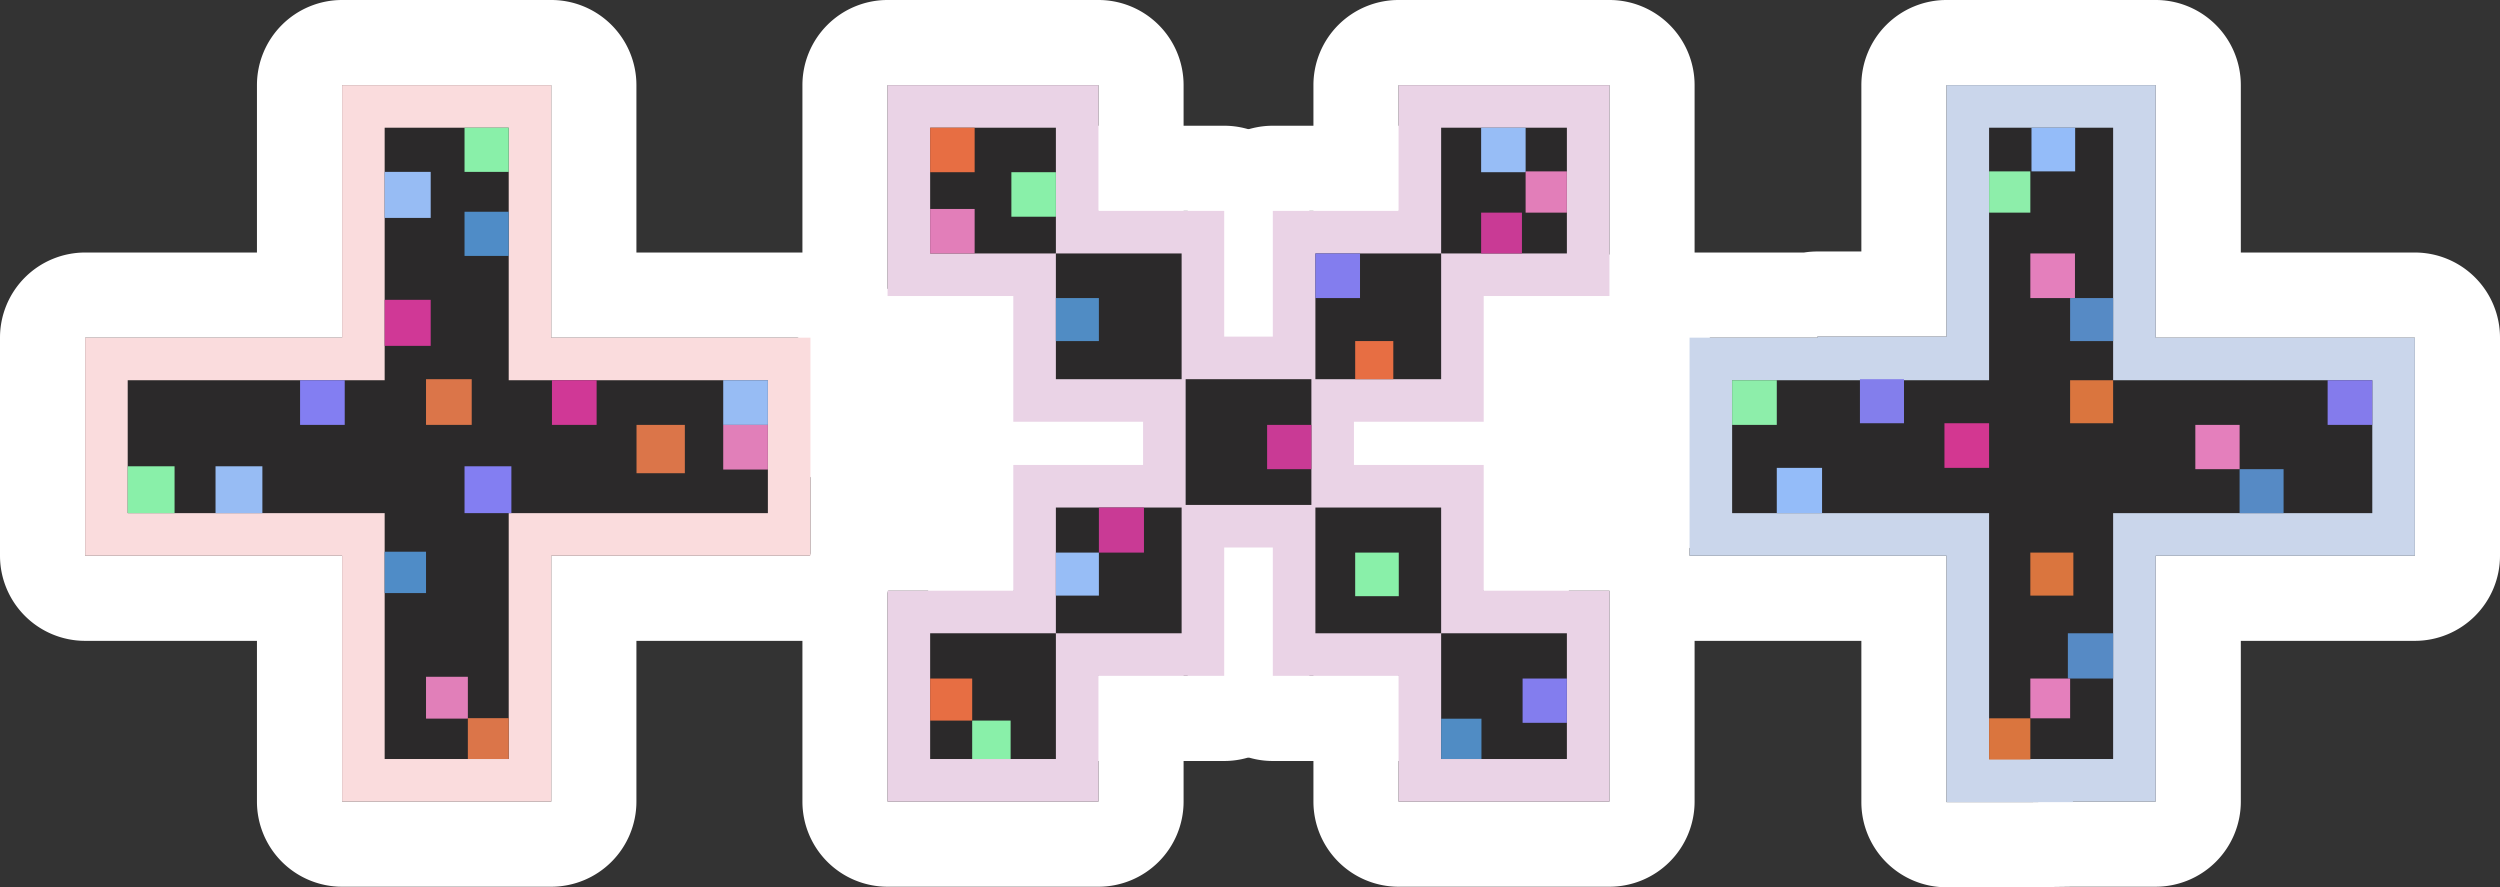 <svg xmlns="http://www.w3.org/2000/svg" viewBox="0 0 293.634 104.214"><rect x="0" y="0" width="293.634" height="104.214" fill="#333333" stroke="none"/><defs><style>.cls-1{fill:#fff;}.cls-2{fill:#fadcdd;stroke:#fadcdd;}.cls-2,.cls-4,.cls-5{stroke-miterlimit:10;stroke-width:10px;}.cls-3{fill:#ead3e6;}.cls-4{fill:none;stroke:#ead3e6;}.cls-5{fill:#cad6eb;stroke:#cad6eb;}.cls-6{fill:#2b292a;}.cls-7{fill:#89f0a9;}.cls-8{fill:#97bcf4;}.cls-9{fill:#4f8cc7;}.cls-10{fill:#d03896;}.cls-11{fill:#db7549;}.cls-12{fill:#837ef2;}.cls-13{fill:#e17fb9;}.cls-14{fill:#e76e43;}.cls-15{fill:#e27eb9;}.cls-16{fill:#508cc4;}.cls-17{fill:#c93a95;}.cls-18{fill:#837dee;}.cls-19{fill:#97bdf6;}.cls-20{fill:#94bcf9;}.cls-21{fill:#8deeaa;}.cls-22{fill:#e47fbc;}.cls-23{fill:#568ac5;}.cls-24{fill:#da753e;}.cls-25{fill:#847bec;}.cls-26{fill:#d33791;}.cls-27{fill:#837eec;}</style></defs><title>kpop txt logo</title><g id="Layer_6" data-name="Layer 6"><path class="cls-1" d="M68.286,108.393v29.66H98.727v25.61H68.286v28.879H43.717V163.663H13.537V138.053H43.717V108.393H68.286m-44.749,45.27H53.717v28.879h4.569V153.663H88.727v-5.61H58.286V118.393H53.717v29.66H23.537v5.61m44.749-55.27H43.717a10,10,0,0,0-10,10V128.053H13.537a10,10,0,0,0-10,10v25.61a10,10,0,0,0,10,10H33.717v18.879a10,10,0,0,0,10,10H68.286a10,10,0,0,0,10-10V173.663H98.727a10,10,0,0,0,10-10V138.053a10,10,0,0,0-10-10H78.286V108.393a10,10,0,0,0-10-10Z" transform="translate(-3.537 -98.393)"/><path class="cls-1" d="M147.323,123.161v24.769H122.554v-24.769h24.769m-14.769,14.769h4.769v-4.769h-4.769v4.769m14.769-24.769H122.554a10,10,0,0,0-10,10v24.769a10,10,0,0,0,10,10h24.769a10,10,0,0,0,10-10v-24.769a10,10,0,0,0-10-10Z" transform="translate(-3.537 -98.393)"/><path class="cls-1" d="M162.563,137.93V162.699h-24.769V137.93h24.769m-14.769,14.769h4.769v-4.769h-4.769V152.699m14.769-24.769h-24.769a10,10,0,0,0-10,10V162.699a10,10,0,0,0,10,10h24.769a10,10,0,0,0,10-10V137.93a10,10,0,0,0-10-10Z" transform="translate(-3.537 -98.393)"/><path class="cls-1" d="M132.554,167.773v24.769H107.785V167.773h24.769m-14.769,14.769h4.769v-4.769h-4.769v4.769m14.769-24.769H107.785a10,10,0,0,0-10,10v24.769a10,10,0,0,0,10,10h24.769a10,10,0,0,0,10-10V167.773a10,10,0,0,0-10-10Z" transform="translate(-3.537 -98.393)"/><path class="cls-1" d="M192.572,167.773v24.769H167.804V167.773h24.769m-14.769,14.769h4.769v-4.769h-4.769v4.769m14.769-24.769H167.804a10,10,0,0,0-10,10v24.769a10,10,0,0,0,10,10h24.769a10,10,0,0,0,10-10V167.773a10,10,0,0,0-10-10Z" transform="translate(-3.537 -98.393)"/><path class="cls-1" d="M177.804,153.005v24.769H153.035V153.005h24.769m-14.769,14.769h4.769v-4.769h-4.769v4.769m14.769-24.769H153.035a10,10,0,0,0-10,10v24.769a10,10,0,0,0,10,10h24.769a10,10,0,0,0,10-10V153.005a10,10,0,0,0-10-10Z" transform="translate(-3.537 -98.393)"/><path class="cls-1" d="M132.554,108.393v24.769H107.785V108.393h24.769m-14.769,14.769h4.769v-4.769h-4.769v4.769m14.769-24.769H107.785a10,10,0,0,0-10,10v24.769a10,10,0,0,0,10,10h24.769a10,10,0,0,0,10-10V108.393a10,10,0,0,0-10-10Z" transform="translate(-3.537 -98.393)"/><path class="cls-1" d="M177.804,123.161v24.769H153.035v-24.769h24.769m-14.769,14.769h4.769v-4.769h-4.769v4.769m14.769-24.769H153.035a10,10,0,0,0-10,10v24.769a10,10,0,0,0,10,10h24.769a10,10,0,0,0,10-10v-24.769a10,10,0,0,0-10-10Z" transform="translate(-3.537 -98.393)"/><path class="cls-1" d="M192.572,108.393v24.769H167.804V108.393h24.769m-14.769,14.769h4.769v-4.769h-4.769v4.769m14.769-24.769H167.804a10,10,0,0,0-10,10v24.769a10,10,0,0,0,10,10h24.769a10,10,0,0,0,10-10V108.393a10,10,0,0,0-10-10Z" transform="translate(-3.537 -98.393)"/><path class="cls-1" d="M147.323,153.005v24.769H122.554V153.005h24.769m-14.769,14.769h4.769v-4.769h-4.769v4.769m14.769-24.769H122.554a10,10,0,0,0-10,10v24.769a10,10,0,0,0,10,10h24.769a10,10,0,0,0,10-10V153.005a10,10,0,0,0-10-10Z" transform="translate(-3.537 -98.393)"/><path class="cls-1" d="M256.73,108.393v29.66H287.171v25.61H256.73v28.879h-9.724l-5,.065h-9.846V163.663H201.981V138.053h15.012v-.122h15.168V108.393h24.569m-44.749,45.27h30.18v28.879h4.569V153.663H277.171v-5.61H246.73V118.393h-4.569v29.66H211.981v5.61m44.749-55.27H232.161a10,10,0,0,0-10,10v19.538h-5.168a10.07,10.07,0,0,0-1.567.122H201.981a10,10,0,0,0-10,10v25.61a10,10,0,0,0,10,10h20.18v18.944a10,10,0,0,0,10,10h9.846q.065,0,.131-.001l4.934-.065h9.658a10,10,0,0,0,10-10V173.663H287.171a10,10,0,0,0,10-10V138.053a10,10,0,0,0-10-10H266.73V108.393a10,10,0,0,0-10-10Z" transform="translate(-3.537 -98.393)"/><path class="cls-1" d="M130.438,128.308c-8.767-1.096-41.417,5.896-36.746,19.853,3.542,10.584,23.337,12.488,32.28,14.153,15.999,2.98,33.255,3.357,49.502,3.327,10.999-.02,32.057,2.197,33.186-13.037.877-11.838-8.623-22.088-19.203-25.554-10.796-3.537-22.501-3.483-33.84-3.483C145.678,123.567,137.524,122.052,130.438,128.308Z" transform="translate(-3.537 -98.393)"/></g><g id="Layer_5" data-name="Layer 5"><polygon class="cls-2" points="70.075 44.66 64.83 44.66 59.75 44.66 59.75 30.06 59.75 24.871 59.75 20.188 59.75 15 54.561 15 45.18 15 45.18 20.188 45.18 25.595 45.18 35.216 45.18 40.623 45.18 44.66 40.49 44.66 35.245 44.66 15 44.66 15 54.767 15 60.27 20.503 60.27 25.315 60.27 30.818 60.27 45.18 60.27 45.18 64.801 45.18 69.658 45.18 89.149 54.951 89.149 59.75 89.149 59.75 84.351 59.75 60.27 60.065 60.27 90.19 60.27 90.19 55.15 90.19 49.905 90.19 44.66 84.945 44.66 70.075 44.66"/><polygon class="cls-3" points="124.017 35.009 124.017 40.06 124.017 44.537 138.786 44.537 138.786 29.769 124.017 29.769 124.017 35.009"/><polygon class="cls-4" points="124.017 35.009 124.017 40.06 124.017 44.537 138.786 44.537 138.786 29.769 124.017 29.769 124.017 35.009"/><polygon class="cls-3" points="139.258 59.306 154.026 59.306 154.026 55.104 154.026 49.905 154.026 44.537 139.258 44.537 139.258 59.306"/><polygon class="cls-4" points="139.258 59.306 154.026 59.306 154.026 55.104 154.026 49.905 154.026 44.537 139.258 44.537 139.258 59.306"/><polygon class="cls-3" points="109.249 79.697 109.249 84.635 109.249 89.149 114.187 89.149 118.701 89.149 124.017 89.149 124.017 74.38 109.249 74.38 109.249 79.697"/><polygon class="cls-4" points="109.249 79.697 109.249 84.635 109.249 89.149 114.187 89.149 118.701 89.149 124.017 89.149 124.017 74.38 109.249 74.38 109.249 79.697"/><polygon class="cls-3" points="169.267 84.414 169.267 89.149 174.002 89.149 184.036 89.149 184.036 84.898 184.036 79.697 184.036 74.38 169.267 74.38 169.267 84.414"/><polygon class="cls-4" points="169.267 84.414 169.267 89.149 174.002 89.149 184.036 89.149 184.036 84.898 184.036 79.697 184.036 74.38 169.267 74.38 169.267 84.414"/><rect class="cls-3" x="154.498" y="59.612" width="14.769" height="14.769"/><rect class="cls-4" x="154.498" y="59.612" width="14.769" height="14.769"/><polygon class="cls-3" points="124.017 20.225 124.017 15 114.474 15 109.249 15 109.249 20.225 109.249 24.543 109.249 29.769 114.474 29.769 124.017 29.769 124.017 25.453 124.017 20.225"/><polygon class="cls-4" points="124.017 20.225 124.017 15 114.474 15 109.249 15 109.249 20.225 109.249 24.543 109.249 29.769 114.474 29.769 124.017 29.769 124.017 25.453 124.017 20.225"/><polygon class="cls-3" points="154.498 29.769 154.498 35.009 154.498 44.537 159.171 44.537 163.648 44.537 169.267 44.537 169.267 29.769 159.738 29.769 154.498 29.769"/><polygon class="cls-4" points="154.498 29.769 154.498 35.009 154.498 44.537 159.171 44.537 163.648 44.537 169.267 44.537 169.267 29.769 159.738 29.769 154.498 29.769"/><polygon class="cls-3" points="173.964 15 169.267 15 169.267 29.769 173.964 29.769 178.758 29.769 184.036 29.769 184.036 24.975 184.036 20.129 184.036 15 179.189 15 173.964 15"/><polygon class="cls-4" points="173.964 15 169.267 15 169.267 29.769 173.964 29.769 178.758 29.769 184.036 29.769 184.036 24.975 184.036 20.129 184.036 15 179.189 15 173.964 15"/><polygon class="cls-3" points="129.069 59.612 124.017 59.612 124.017 64.904 124.017 69.956 124.017 74.38 138.786 74.38 138.786 59.612 134.362 59.612 129.069 59.612"/><polygon class="cls-4" points="129.069 59.612 124.017 59.612 124.017 64.904 124.017 69.956 124.017 74.38 138.786 74.38 138.786 59.612 134.362 59.612 129.069 59.612"/><polygon class="cls-5" points="273.389 44.66 248.194 44.66 248.194 40.06 248.194 35.009 248.194 15 243.734 15 238.605 15 233.625 15 233.625 20.129 233.625 24.975 233.625 44.66 223.631 44.66 223.631 44.537 218.457 44.537 218.457 44.66 208.69 44.66 203.445 44.66 203.445 49.905 203.445 60.27 208.69 60.27 214.006 60.27 233.625 60.27 233.625 84.368 233.625 89.149 233.625 89.214 238.471 89.214 238.471 89.149 248.194 89.149 248.194 79.697 248.194 74.38 248.194 60.27 263.049 60.27 268.215 60.27 278.634 60.27 278.634 49.905 278.634 44.66 273.389 44.66"/></g><g id="Layer_4" data-name="Layer 4"><polygon class="cls-6" points="90.19 44.66 59.75 44.66 59.75 15 45.18 15 45.18 44.66 15 44.66 15 60.27 45.18 60.27 45.18 89.149 59.75 89.149 59.75 60.27 90.19 60.27 90.19 44.66"/><rect class="cls-7" x="54.561" y="15" width="5.188" height="5.188"/><rect class="cls-8" x="45.18" y="20.188" width="5.407" height="5.407"/><rect class="cls-9" x="54.561" y="24.871" width="5.188" height="5.188"/><rect class="cls-10" x="45.18" y="35.216" width="5.407" height="5.407"/><rect class="cls-11" x="50.038" y="44.537" width="5.367" height="5.367"/><rect class="cls-12" x="54.561" y="54.767" width="5.503" height="5.503"/><rect class="cls-10" x="64.83" y="44.66" width="5.245" height="5.245"/><rect class="cls-11" x="74.761" y="49.905" width="5.677" height="5.677"/><rect class="cls-8" x="84.945" y="44.66" width="5.245" height="5.245"/><rect class="cls-13" x="84.945" y="49.905" width="5.245" height="5.245"/><rect class="cls-12" x="35.245" y="44.66" width="5.245" height="5.245"/><rect class="cls-8" x="25.315" y="54.767" width="5.503" height="5.503"/><rect class="cls-7" x="15" y="54.767" width="5.503" height="5.503"/><rect class="cls-9" x="45.18" y="64.801" width="4.858" height="4.858"/><rect class="cls-13" x="50.038" y="79.49" width="4.914" height="4.914"/><rect class="cls-11" x="54.951" y="84.351" width="4.798" height="4.798"/><rect class="cls-6" x="109.249" y="15" width="14.769" height="14.769"/><rect class="cls-6" x="124.017" y="29.769" width="14.769" height="14.769"/><rect class="cls-6" x="139.258" y="44.537" width="14.769" height="14.769"/><rect class="cls-6" x="172.803" y="113.393" width="14.769" height="14.769" transform="translate(356.839 143.161) rotate(-180)"/><rect class="cls-6" x="158.035" y="128.161" width="14.769" height="14.769" transform="translate(327.302 172.699) rotate(-180)"/><rect class="cls-6" x="109.249" y="74.38" width="14.769" height="14.769"/><rect class="cls-6" x="124.017" y="59.612" width="14.769" height="14.769"/><rect class="cls-6" x="172.803" y="172.773" width="14.769" height="14.769" transform="translate(356.839 261.922) rotate(180)"/><rect class="cls-6" x="158.035" y="158.004" width="14.769" height="14.769" transform="translate(327.302 232.385) rotate(180)"/><rect class="cls-14" x="109.249" y="15" width="5.226" height="5.226"/><rect class="cls-7" x="118.79" y="20.226" width="5.228" height="5.228"/><rect class="cls-15" x="109.249" y="24.543" width="5.226" height="5.226"/><rect class="cls-16" x="124.017" y="35.009" width="5.052" height="5.052"/><rect class="cls-17" x="148.827" y="49.905" width="5.2" height="5.2"/><rect class="cls-18" x="154.498" y="29.769" width="5.24" height="5.24"/><rect class="cls-14" x="159.171" y="40.06" width="4.477" height="4.477"/><rect class="cls-17" x="173.964" y="24.975" width="4.794" height="4.794"/><rect class="cls-19" x="173.964" y="15" width="5.226" height="5.226"/><rect class="cls-15" x="179.189" y="20.129" width="4.846" height="4.846"/><rect class="cls-7" x="159.171" y="64.904" width="5.12" height="5.12"/><rect class="cls-17" x="129.069" y="59.612" width="5.293" height="5.293"/><rect class="cls-14" x="109.249" y="79.697" width="4.939" height="4.939"/><rect class="cls-19" x="124.017" y="64.904" width="5.052" height="5.052"/><rect class="cls-7" x="114.187" y="84.635" width="4.514" height="4.514"/><rect class="cls-16" x="169.267" y="84.414" width="4.735" height="4.735"/><rect class="cls-18" x="178.834" y="79.697" width="5.201" height="5.201"/><polygon class="cls-6" points="278.634 44.66 248.194 44.66 248.194 15 233.625 15 233.625 44.66 203.445 44.66 203.445 60.27 233.625 60.27 233.625 89.149 248.194 89.149 248.194 60.27 278.634 60.27 278.634 44.66"/><rect class="cls-20" x="238.605" y="15" width="5.129" height="5.129"/><rect class="cls-21" x="233.625" y="20.129" width="4.846" height="4.846"/><rect class="cls-22" x="238.471" y="29.769" width="5.24" height="5.24"/><rect class="cls-23" x="243.142" y="35.009" width="5.052" height="5.052"/><rect class="cls-24" x="243.142" y="44.66" width="5.052" height="5.052"/><rect class="cls-23" x="263.049" y="55.104" width="5.166" height="5.166"/><rect class="cls-25" x="273.389" y="44.66" width="5.245" height="5.245"/><rect class="cls-22" x="257.85" y="49.905" width="5.2" height="5.2"/><rect class="cls-26" x="228.383" y="49.711" width="5.242" height="5.242"/><rect class="cls-27" x="218.457" y="44.537" width="5.174" height="5.174"/><rect class="cls-21" x="203.445" y="44.66" width="5.245" height="5.245"/><rect class="cls-20" x="208.69" y="54.953" width="5.317" height="5.317"/><rect class="cls-24" x="238.471" y="64.904" width="5.052" height="5.052"/><rect class="cls-23" x="242.878" y="74.38" width="5.316" height="5.316"/><rect class="cls-22" x="238.471" y="79.697" width="4.672" height="4.672"/><rect class="cls-24" x="233.625" y="84.368" width="4.846" height="4.846"/></g></svg>